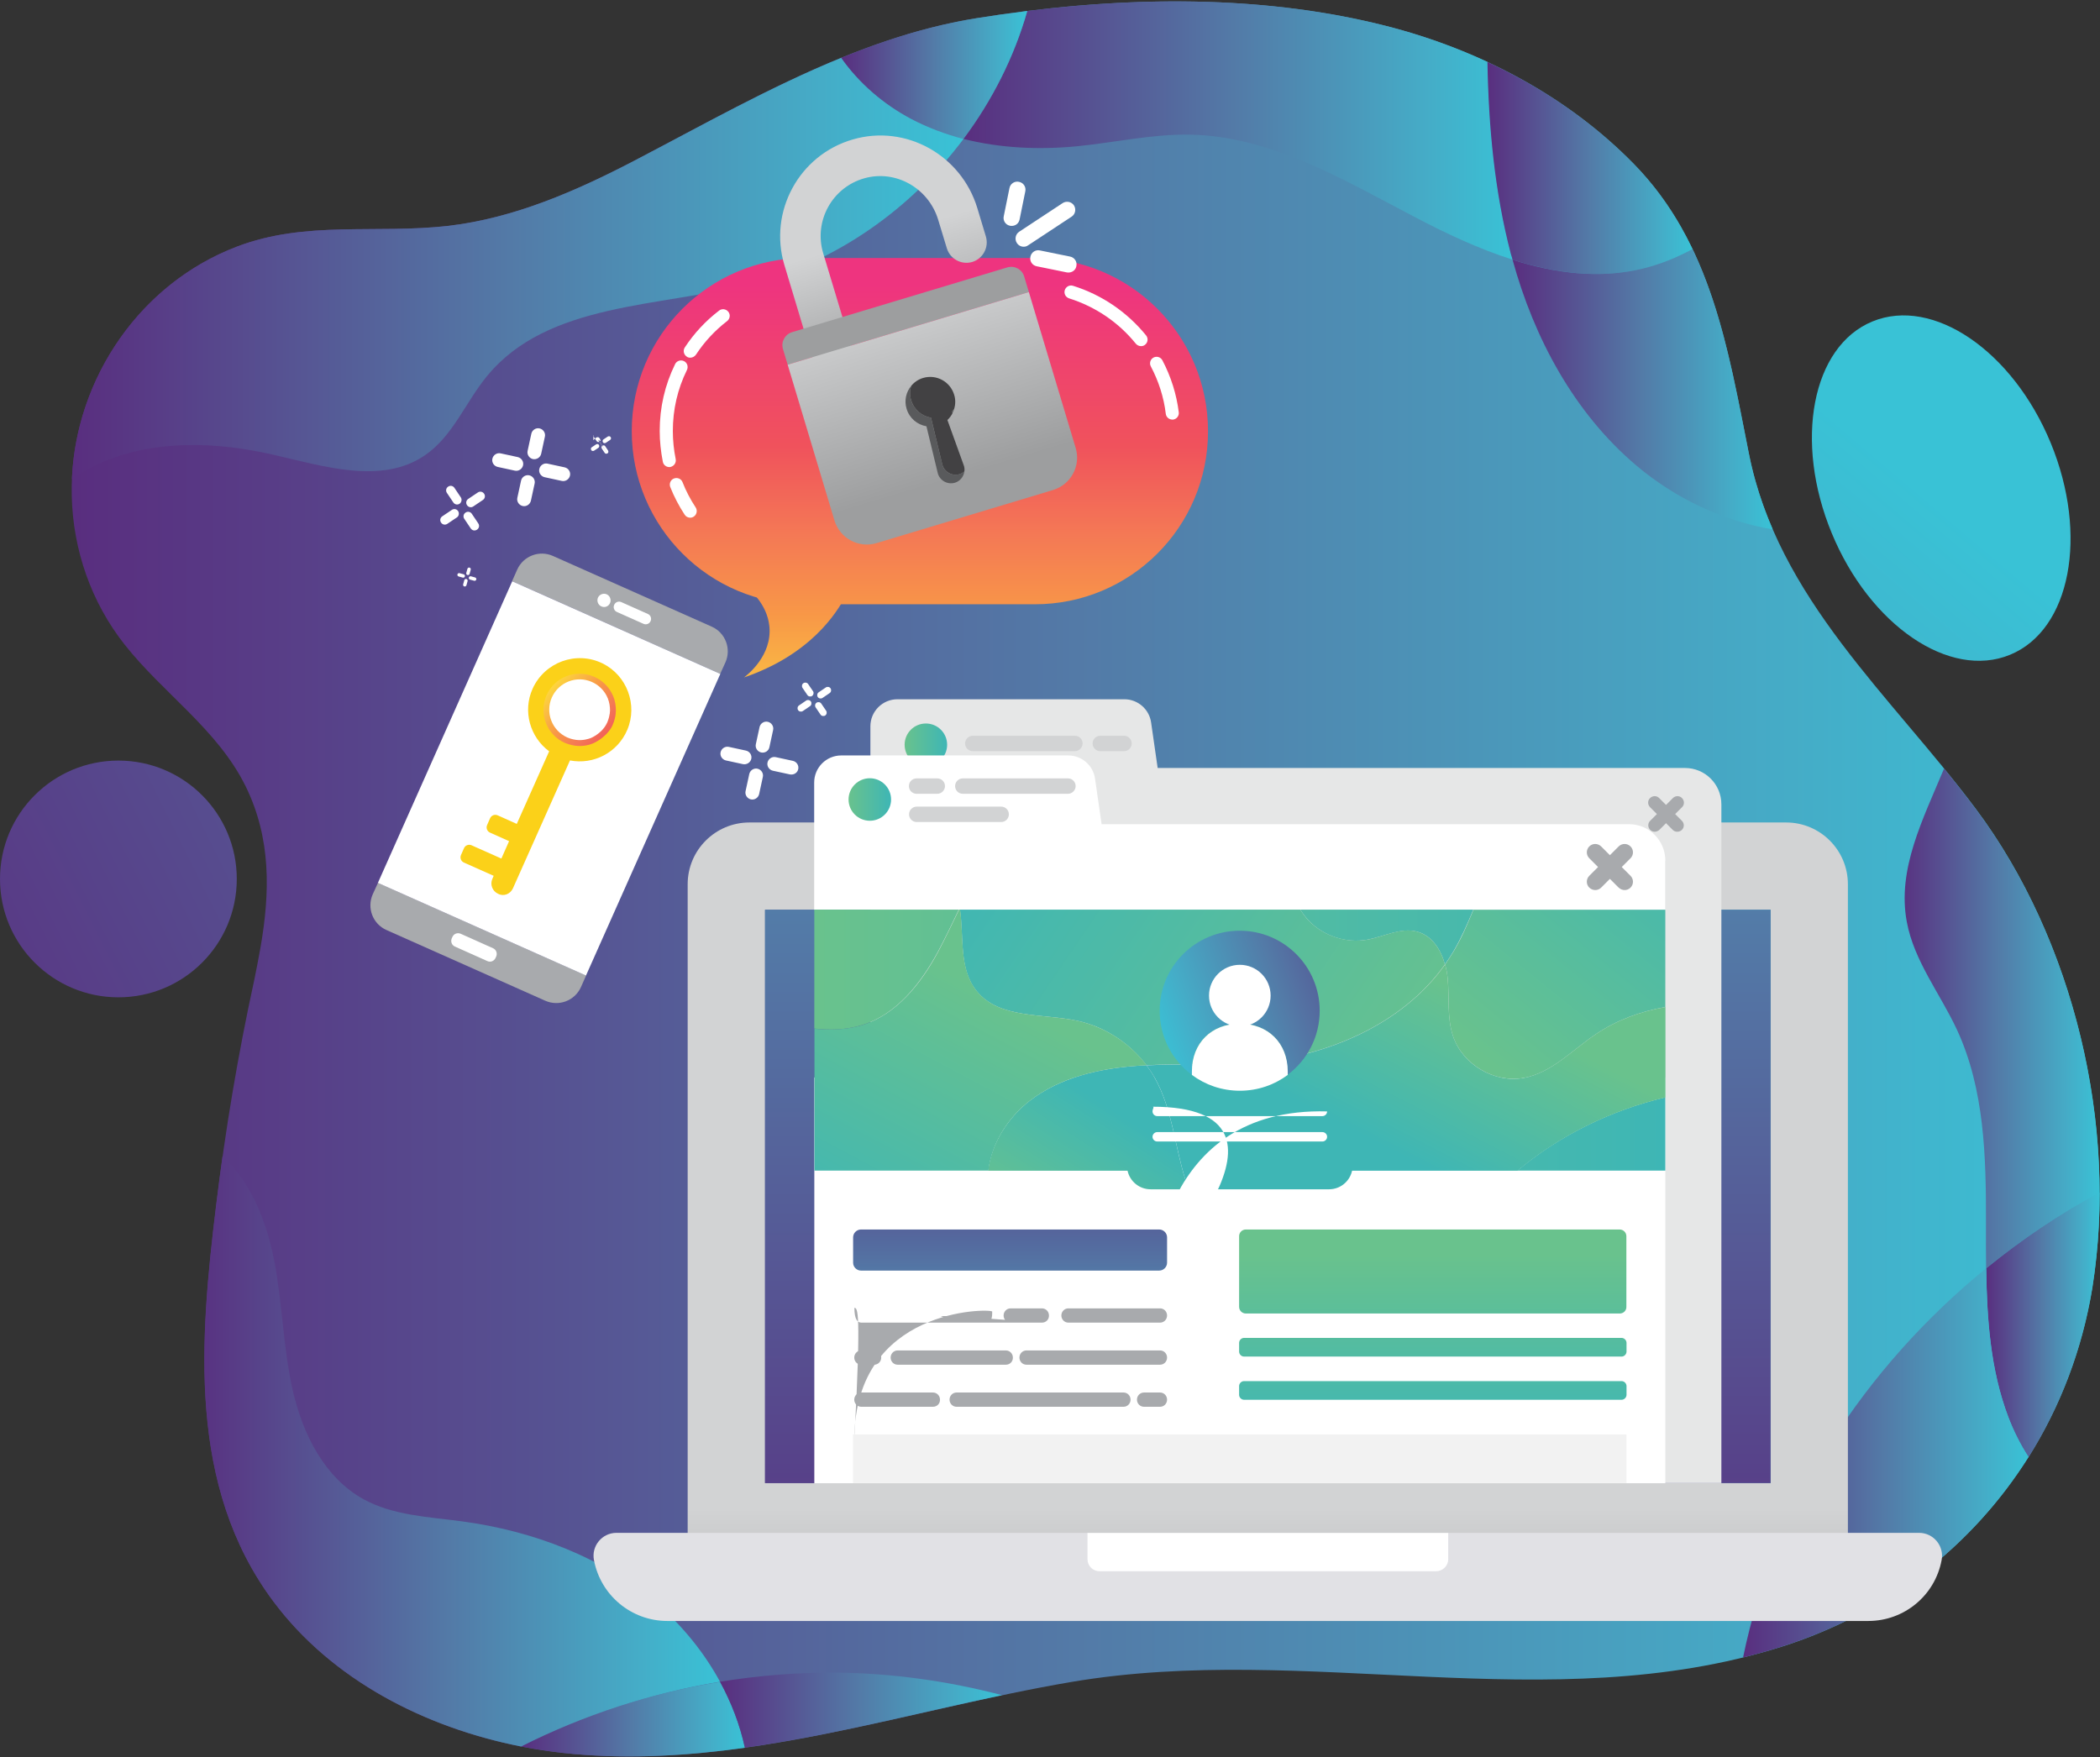 <svg xmlns="http://www.w3.org/2000/svg" width="239" height="200" viewBox="0 0 239 200">
  <rect x="0" y="0" width="239" height="200" fill="#333333" stroke="none"/>
  <defs>
    <linearGradient id="passwordencryption-a" x1="-.001%" x2="99.998%" y1="49.999%" y2="49.999%">
      <stop offset="0%" stop-color="#592E7F"/>
      <stop offset="49.13%" stop-color="#537AA7"/>
      <stop offset="84.2%" stop-color="#45ACC7"/>
      <stop offset="100%" stop-color="#39C2D6"/>
    </linearGradient>
    <linearGradient id="passwordencryption-b" x1="-63.552%" x2="728.014%" y1="106.5%" y2="-287.476%">
      <stop offset="0%" stop-color="#592E7F"/>
      <stop offset="49.13%" stop-color="#537AA7"/>
      <stop offset="84.2%" stop-color="#45ACC7"/>
      <stop offset="100%" stop-color="#39C2D6"/>
    </linearGradient>
    <linearGradient id="passwordencryption-c" x1="-250.47%" x2="47.954%" y1="509.736%" y2="53.173%">
      <stop offset="0%" stop-color="#592E7F"/>
      <stop offset="49.13%" stop-color="#537AA7"/>
      <stop offset="84.2%" stop-color="#45ACC7"/>
      <stop offset="100%" stop-color="#39C2D6"/>
    </linearGradient>
    <linearGradient id="passwordencryption-d" x1="-.01%" x2="99.978%" y1="50.009%" y2="50.009%">
      <stop offset="0%" stop-color="#592E7F"/>
      <stop offset="49.13%" stop-color="#537AA7"/>
      <stop offset="84.2%" stop-color="#45ACC7"/>
      <stop offset="100%" stop-color="#39C2D6"/>
    </linearGradient>
    <linearGradient id="passwordencryption-e" x1="-.079%" x2="99.987%" y1="49.989%" y2="49.989%">
      <stop offset="0%" stop-color="#592E7F"/>
      <stop offset="49.13%" stop-color="#537AA7"/>
      <stop offset="84.2%" stop-color="#45ACC7"/>
      <stop offset="100%" stop-color="#39C2D6"/>
    </linearGradient>
    <linearGradient id="passwordencryption-f" x1=".091%" x2="100.058%" y1="49.987%" y2="49.987%">
      <stop offset="0%" stop-color="#592E7F"/>
      <stop offset="49.13%" stop-color="#537AA7"/>
      <stop offset="84.2%" stop-color="#45ACC7"/>
      <stop offset="100%" stop-color="#39C2D6"/>
    </linearGradient>
    <linearGradient id="passwordencryption-g" x1=".024%" x2="100.05%" y1="49.996%" y2="49.996%">
      <stop offset="0%" stop-color="#592E7F"/>
      <stop offset="49.13%" stop-color="#537AA7"/>
      <stop offset="84.2%" stop-color="#45ACC7"/>
      <stop offset="100%" stop-color="#39C2D6"/>
    </linearGradient>
    <linearGradient id="passwordencryption-h" x1=".002%" x2="99.994%" y1="50.006%" y2="50.006%">
      <stop offset="0%" stop-color="#592E7F"/>
      <stop offset="49.13%" stop-color="#537AA7"/>
      <stop offset="84.2%" stop-color="#45ACC7"/>
      <stop offset="100%" stop-color="#39C2D6"/>
    </linearGradient>
    <linearGradient id="passwordencryption-i" x1=".009%" x2="100.026%" y1="50.018%" y2="50.018%">
      <stop offset="0%" stop-color="#592E7F"/>
      <stop offset="49.13%" stop-color="#537AA7"/>
      <stop offset="84.2%" stop-color="#45ACC7"/>
      <stop offset="100%" stop-color="#39C2D6"/>
    </linearGradient>
    <linearGradient id="passwordencryption-j" x1=".003%" x2="99.963%" y1="49.868%" y2="49.868%">
      <stop offset="0%" stop-color="#592E7F"/>
      <stop offset="49.13%" stop-color="#537AA7"/>
      <stop offset="84.2%" stop-color="#45ACC7"/>
      <stop offset="100%" stop-color="#39C2D6"/>
    </linearGradient>
    <linearGradient id="passwordencryption-k" x1=".014%" x2="99.995%" y1="49.996%" y2="49.996%">
      <stop offset="0%" stop-color="#592E7F"/>
      <stop offset="49.13%" stop-color="#537AA7"/>
      <stop offset="84.2%" stop-color="#45ACC7"/>
      <stop offset="100%" stop-color="#39C2D6"/>
    </linearGradient>
    <linearGradient id="passwordencryption-l" x1="-.079%" x2="99.962%" y1="49.982%" y2="49.982%">
      <stop offset="0%" stop-color="#592E7F"/>
      <stop offset="49.13%" stop-color="#537AA7"/>
      <stop offset="84.2%" stop-color="#45ACC7"/>
      <stop offset="100%" stop-color="#39C2D6"/>
    </linearGradient>
    <linearGradient id="passwordencryption-m" x1="-.001%" x2="99.994%" y1="49.983%" y2="49.983%">
      <stop offset="0%" stop-color="#592E7F"/>
      <stop offset="49.13%" stop-color="#537AA7"/>
      <stop offset="84.2%" stop-color="#45ACC7"/>
      <stop offset="100%" stop-color="#39C2D6"/>
    </linearGradient>
    <linearGradient id="passwordencryption-n" x1="-.009%" x2="99.956%" y1="50.156%" y2="50.156%">
      <stop offset="0%" stop-color="#592E7F"/>
      <stop offset="49.13%" stop-color="#537AA7"/>
      <stop offset="84.2%" stop-color="#45ACC7"/>
      <stop offset="100%" stop-color="#39C2D6"/>
    </linearGradient>
    <linearGradient id="passwordencryption-o" x1="50.005%" x2="50.005%" y1="126.312%" y2="93.803%">
      <stop offset="0%" stop-color="#9D9E9F"/>
      <stop offset="100%" stop-color="#D2D3D4"/>
    </linearGradient>
    <linearGradient id="passwordencryption-p" x1="50.006%" x2="50.006%" y1="131.021%" y2="-128.685%">
      <stop offset="0%" stop-color="#592E7F"/>
      <stop offset="49.13%" stop-color="#537AA7"/>
      <stop offset="84.2%" stop-color="#45ACC7"/>
      <stop offset="100%" stop-color="#39C2D6"/>
    </linearGradient>
    <linearGradient id="passwordencryption-q" x1=".228%" x2="100.09%" y1="49.947%" y2="49.947%">
      <stop offset="0%" stop-color="#69C28D"/>
      <stop offset="100%" stop-color="#3EB6B5"/>
    </linearGradient>
    <linearGradient id="passwordencryption-r" x1=".095%" x2="99.958%" y1="50.059%" y2="50.059%">
      <stop offset="0%" stop-color="#69C28D"/>
      <stop offset="100%" stop-color="#3EB6B5"/>
    </linearGradient>
    <linearGradient id="passwordencryption-s" x1="-280.904%" x2="210.948%" y1="50.185%" y2="50.185%">
      <stop offset="0%" stop-color="#69C28D"/>
      <stop offset="100%" stop-color="#3EB6B5"/>
    </linearGradient>
    <linearGradient id="passwordencryption-t" x1="12.372%" x2="133.803%" y1="80.484%" y2="-38.116%">
      <stop offset="0%" stop-color="#69C28D"/>
      <stop offset="100%" stop-color="#3EB6B5"/>
    </linearGradient>
    <linearGradient id="passwordencryption-u" x1="107.233%" x2="-15.849%" y1="60.989%" y2="34.234%">
      <stop offset="0%" stop-color="#69C28D"/>
      <stop offset="100%" stop-color="#3EB6B5"/>
    </linearGradient>
    <linearGradient id="passwordencryption-v" x1="-475.348%" x2="99.98%" y1="50.085%" y2="50.085%">
      <stop offset="0%" stop-color="#69C28D"/>
      <stop offset="100%" stop-color="#3EB6B5"/>
    </linearGradient>
    <linearGradient id="passwordencryption-w" x1="-1.167%" x2="70.309%" y1="112.739%" y2="44.087%">
      <stop offset="0%" stop-color="#69C28D"/>
      <stop offset="100%" stop-color="#3EB6B5"/>
    </linearGradient>
    <linearGradient id="passwordencryption-x" x1="75.167%" x2="32.288%" y1="29.275%" y2="65.175%">
      <stop offset="0%" stop-color="#69C28D"/>
      <stop offset="100%" stop-color="#3EB6B5"/>
    </linearGradient>
    <linearGradient id="passwordencryption-y" x1="60.028%" x2=".753%" y1="36.733%" y2="124.352%">
      <stop offset="0%" stop-color="#69C28D"/>
      <stop offset="100%" stop-color="#3EB6B5"/>
    </linearGradient>
    <linearGradient id="passwordencryption-z" x1="-.036%" x2="588.923%" y1="50.062%" y2="50.062%">
      <stop offset="0%" stop-color="#69C28D"/>
      <stop offset="100%" stop-color="#3EB6B5"/>
    </linearGradient>
    <linearGradient id="passwordencryption-A" x1="155.527%" x2="-4.035%" y1="19.024%" y2="71.193%">
      <stop offset="0%" stop-color="#592E7F"/>
      <stop offset="49.13%" stop-color="#537AA7"/>
      <stop offset="84.2%" stop-color="#45ACC7"/>
      <stop offset="100%" stop-color="#39C2D6"/>
    </linearGradient>
    <linearGradient id="passwordencryption-B" x1="49.986%" x2="49.986%" y1="-285.689%" y2="532.948%">
      <stop offset="0%" stop-color="#592E7F"/>
      <stop offset="49.13%" stop-color="#537AA7"/>
      <stop offset="84.2%" stop-color="#45ACC7"/>
      <stop offset="100%" stop-color="#39C2D6"/>
    </linearGradient>
    <linearGradient id="passwordencryption-C" x1="49.996%" x2="49.996%" y1="-444.869%" y2="539.976%">
      <stop offset="0%" stop-color="#69C28D"/>
      <stop offset="100%" stop-color="#3EB6B5"/>
    </linearGradient>
    <linearGradient id="passwordencryption-D" x1="49.996%" x2="49.996%" y1="-676.17%" y2="308.682%">
      <stop offset="0%" stop-color="#69C28D"/>
      <stop offset="100%" stop-color="#3EB6B5"/>
    </linearGradient>
    <linearGradient id="passwordencryption-E" x1="50.014%" x2="50.014%" y1="30.088%" y2="249.13%">
      <stop offset="0%" stop-color="#69C28D"/>
      <stop offset="100%" stop-color="#3EB6B5"/>
    </linearGradient>
    <linearGradient id="passwordencryption-F" x1="14.015%" x2="142.205%" y1="17.936%" y2="131.765%">
      <stop offset="0%" stop-color="#FEDE3C"/>
      <stop offset="14.73%" stop-color="#FAB944"/>
      <stop offset="28.63%" stop-color="#F89847"/>
      <stop offset="45.92%" stop-color="#F47955"/>
      <stop offset="65.21%" stop-color="#F0525C"/>
      <stop offset="100%" stop-color="#EE347F"/>
    </linearGradient>
    <linearGradient id="passwordencryption-G" x1="50%" x2="50%" y1="141.684%" y2="7.743%">
      <stop offset="0%" stop-color="#FEDE3C"/>
      <stop offset="14.73%" stop-color="#FAB944"/>
      <stop offset="28.63%" stop-color="#F89847"/>
      <stop offset="45.92%" stop-color="#F47955"/>
      <stop offset="65.21%" stop-color="#F0525C"/>
      <stop offset="100%" stop-color="#EE347F"/>
    </linearGradient>
    <linearGradient id="passwordencryption-H" x1="49.992%" x2="49.992%" y1="177.137%" y2="-325.503%">
      <stop offset="0%" stop-color="#FEDE3C"/>
      <stop offset="14.73%" stop-color="#FAB944"/>
      <stop offset="28.63%" stop-color="#F89847"/>
      <stop offset="45.92%" stop-color="#F47955"/>
      <stop offset="65.21%" stop-color="#F0525C"/>
      <stop offset="100%" stop-color="#EE347F"/>
    </linearGradient>
    <linearGradient id="passwordencryption-I" x1="62.392%" x2="49.734%" y1="93.871%" y2="43.734%">
      <stop offset="0%" stop-color="#9D9E9F"/>
      <stop offset="100%" stop-color="#D2D3D4"/>
    </linearGradient>
    <linearGradient id="passwordencryption-J" x1="287.002%" x2="837.726%" y1="21.337%" y2="-44.445%">
      <stop offset="0%" stop-color="#9D9E9F"/>
      <stop offset="100%" stop-color="#D2D3D4"/>
    </linearGradient>
    <linearGradient id="passwordencryption-K" x1="58.636%" x2="34.42%" y1="72.036%" y2="1.82%">
      <stop offset="0%" stop-color="#9D9E9F"/>
      <stop offset="100%" stop-color="#D2D3D4"/>
    </linearGradient>
  </defs>
  <g fill="none">
    <path fill="url(#passwordencryption-a)" d="M29.643,107.873 C30.731,101.623 30.893,95.438 27.922,89.432 C24.724,83.003 18.555,78.912 14.188,73.377 C10.39,68.571 8.312,62.614 8.166,56.477 C7.873,44.172 15.39,32.468 26.964,28.068 C34.789,25.081 42.857,26.64 50.958,25.714 C58.458,24.854 65.568,21.737 72.208,18.279 C84.529,11.851 97.208,4.318 111.104,2.078 C126.234,-0.373 142.679,-0.86 157.63,2.922 C168.166,5.584 178.295,10.844 185.942,18.653 C194.773,27.679 196.672,39.724 199.042,51.623 C202.321,68.166 215.227,79.188 224.87,92.078 C235.99,106.948 241.12,128.182 238.117,146.591 C234.935,166.023 221.396,181.575 202.679,187.468 C176.299,195.747 148.75,186.916 121.981,191.445 C103.312,194.61 84.562,201.364 65.357,199.659 C52.451,198.523 39.058,192.922 31.136,182.305 C21.331,169.172 22.744,152.516 24.61,137.175 C25.649,128.555 27.094,120 28.945,111.51 C29.188,110.292 29.432,109.091 29.643,107.873 Z"/>
    <circle cx="13.474" cy="100.049" r="13.474" fill="url(#passwordencryption-b)"/>
    <path fill="url(#passwordencryption-c)" d="M233.393,50.422 C237.711,60.909 235.649,71.705 228.766,74.529 C221.883,77.37 212.808,71.169 208.474,60.698 C204.14,50.227 206.218,39.416 213.101,36.591 C220,33.75 229.075,39.951 233.393,50.422 Z"/>
    <g transform="translate(8.117)">
      <path fill="url(#passwordencryption-d)" d="M114.383,16.656 C118.718,16.234 123.019,15.244 127.37,15.325 C136.494,15.519 144.724,20.422 152.808,24.659 C156.38,26.542 160.162,28.328 164.042,29.562 C163.977,29.334 163.912,29.107 163.864,28.896 C162.013,21.818 161.331,14.416 161.201,7.062 C157.435,5.308 153.506,3.929 149.513,2.922 C136.445,-0.39 122.273,-0.422 108.799,1.25 C107.305,6.494 104.805,11.429 101.542,15.812 C105.698,16.867 110.097,17.062 114.383,16.656 Z"/>
      <path fill="url(#passwordencryption-e)" d="M95.568,13.539 C97.468,14.529 99.464,15.276 101.526,15.812 C104.805,11.429 107.305,6.494 108.799,1.25 C106.851,1.494 104.903,1.769 102.987,2.078 C97.695,2.938 92.581,4.545 87.614,6.591 C89.643,9.481 92.435,11.883 95.568,13.539 Z"/>
      <path fill="url(#passwordencryption-f)" d="M164.026,29.562 C168.912,31.104 173.945,31.769 178.88,30.568 C180.877,30.081 182.744,29.318 184.513,28.36 C182.841,24.87 180.698,21.607 177.808,18.653 C173.052,13.799 167.354,9.935 161.169,7.062 C161.299,14.432 161.981,21.834 163.831,28.896 C163.912,29.123 163.961,29.334 164.026,29.562 Z"/>
      <path fill="url(#passwordencryption-g)" d="M208.896,104.935 C209.724,109.399 212.695,113.101 214.61,117.224 C217.744,123.994 217.922,131.705 217.906,139.156 C217.906,140.877 217.89,142.63 217.922,144.367 C221.948,141.088 226.282,138.182 230.828,135.714 C230.795,120.244 225.731,104.075 216.737,92.078 C215.568,90.519 214.367,88.994 213.133,87.484 C210.731,93.279 207.776,98.929 208.896,104.935 Z"/>
      <path fill="url(#passwordencryption-h)" d="M22.808,51.721 C28.669,53.052 35.325,55.227 40.276,51.802 C43.442,49.627 44.886,45.731 47.338,42.776 C54.237,34.399 66.916,34.984 77.435,32.289 C87.078,29.821 95.584,23.766 101.542,15.812 C99.481,15.276 97.468,14.529 95.584,13.539 C92.451,11.883 89.643,9.481 87.614,6.591 C79.497,9.903 71.737,14.302 64.107,18.279 C57.468,21.737 50.373,24.854 42.857,25.714 C34.756,26.64 26.688,25.081 18.864,28.068 C7.89,32.24 0.552,42.971 0.065,54.545 C1.201,53.75 2.419,53.084 3.685,52.549 C9.659,50.049 16.477,50.292 22.808,51.721 Z"/>
      <path fill="url(#passwordencryption-i)" d="M164.026,29.562 C166.477,38.506 171.055,47.029 178.133,53.003 C182.532,56.721 187.987,59.318 193.636,60.26 C192.451,57.532 191.51,54.659 190.909,51.607 C189.318,43.604 187.938,35.536 184.513,28.36 C182.744,29.318 180.86,30.081 178.88,30.568 C173.945,31.769 168.912,31.12 164.026,29.562 Z"/>
      <path fill="url(#passwordencryption-j)" d="M51.185,198.799 C53.198,199.188 55.227,199.481 57.24,199.659 C63.766,200.244 70.227,199.838 76.656,198.945 C76.088,196.331 75.13,193.799 73.831,191.445 C65.974,192.711 58.295,195.211 51.185,198.799 Z"/>
      <path fill="url(#passwordencryption-k)" d="M66.753,182.646 C60.552,177.273 52.549,174.253 44.416,173.166 C40.617,172.662 36.64,172.5 33.279,170.666 C28.847,168.231 26.364,163.295 25.227,158.377 C24.091,153.458 24.042,148.344 23.068,143.393 C22.208,139.026 20.471,134.578 17.208,131.623 C16.948,133.474 16.705,135.325 16.477,137.175 C14.61,152.516 13.198,169.172 23.003,182.305 C29.692,191.25 40.276,196.64 51.185,198.799 C58.295,195.211 65.974,192.727 73.831,191.429 C72.029,188.117 69.594,185.114 66.753,182.646 Z"/>
      <path fill="url(#passwordencryption-l)" d="M230.844,135.714 C226.282,138.166 221.964,141.088 217.938,144.367 C218.019,150.13 218.409,155.893 220.438,161.25 C221.039,162.841 221.818,164.399 222.76,165.86 C226.364,160.13 228.864,153.62 230.016,146.607 C230.568,143.052 230.844,139.399 230.844,135.714 Z"/>
      <path fill="url(#passwordencryption-m)" d="M217.922,144.367 C204.075,155.649 193.799,171.364 190.26,188.669 C191.688,188.312 193.117,187.922 194.545,187.468 C206.51,183.718 216.347,176.006 222.744,165.86 C221.802,164.399 221.023,162.841 220.422,161.25 C218.409,155.877 218.003,150.13 217.922,144.367 Z"/>
      <path fill="url(#passwordencryption-n)" d="M73.831,191.429 C75.114,193.799 76.088,196.315 76.656,198.929 C86.477,197.549 96.201,195 105.909,192.955 C99.789,191.347 93.49,190.471 87.175,190.39 C82.695,190.357 78.231,190.714 73.831,191.429 Z"/>
    </g>
    <g transform="translate(67.532 79.545)">
      <g transform="translate(0 13.961)">
        <path fill="url(#passwordencryption-o)" d="M142.776,79.724 L142.776,7.143 C142.776,3.263 139.627,0.114 135.747,0.114 L17.76,0.114 C13.88,0.114 10.731,3.263 10.731,7.143 L10.731,79.74 L10.731,83.133 L142.776,83.133 L142.776,79.724 Z M133.994,75.308 L19.545,75.308 L19.545,10.049 L133.994,10.049 L133.994,75.308 Z"/>
        <path fill="#E1E1E5" d="M145.097,91.006 L8.425,91.006 C4.334,91.006 0.828,88.101 0.065,84.075 L0.065,84.075 C-0.244,82.468 0.99,80.974 2.63,80.974 L150.877,80.974 C152.516,80.974 153.75,82.468 153.442,84.075 L153.442,84.075 C152.695,88.101 149.188,91.006 145.097,91.006 Z"/>
        <path fill="#FFF" d="M95.909,85.341 L57.597,85.341 C56.834,85.341 56.234,84.724 56.234,83.977 L56.234,82.013 L56.234,80.99 L97.289,80.99 L97.289,83.977 C97.289,84.724 96.672,85.341 95.909,85.341 Z"/>
        <rect width="114.448" height="65.26" x="19.529" y="10.049" fill="url(#passwordencryption-p)"/>
      </g>
      <g transform="translate(25)">
        <g transform="translate(6.494)">
          <path fill="#E6E7E7" d="M96.883,89.269 L96.883,12.013 C96.883,9.724 95.032,7.873 92.744,7.873 L32.727,7.873 L31.981,2.695 C31.769,1.185 30.471,0.049 28.929,0.049 L3.117,0.049 C1.412,0.049 0.032,1.429 0.032,3.133 L0.032,7.873 L0.032,15.812 L0.032,89.269 L96.883,89.269 Z"/>
          <g transform="translate(3.896 2.76)">
            <circle cx="2.451" cy="2.468" r="2.419" fill="url(#passwordencryption-q)"/>
            <path fill="#D2D3D4" d="M12.581 1.899L.974 1.899C.487 1.899.097 1.51.097 1.023.097.536.487.146.974.146L12.597.146C13.084.146 13.474.536 13.474 1.023 13.458 1.51 13.068 1.899 12.581 1.899zM18.182 1.899L15.487 1.899C15 1.899 14.61 1.51 14.61 1.023 14.61.536 15 .146 15.487.146L18.182.146C18.669.146 19.058.536 19.058 1.023 19.058 1.51 18.669 1.899 18.182 1.899z" transform="translate(6.818 1.299)"/>
          </g>
          <g fill="#A8AAAD" transform="translate(88.474 11.039)">
            <path d="M3.393,4.091 C3.198,4.091 3.019,4.026 2.873,3.88 L0.292,1.299 C0,1.006 0,0.536 0.292,0.26 C0.584,-0.032 1.055,-0.032 1.331,0.26 L3.912,2.841 C4.205,3.133 4.205,3.604 3.912,3.88 C3.782,4.01 3.588,4.091 3.393,4.091 Z"/>
            <path d="M0.828,4.091 C0.633,4.091 0.455,4.026 0.308,3.88 C0.016,3.588 0.016,3.117 0.308,2.841 L2.89,0.26 C3.182,-0.032 3.653,-0.032 3.929,0.26 C4.221,0.552 4.221,1.023 3.929,1.299 L1.347,3.88 C1.201,4.01 1.006,4.091 0.828,4.091 Z"/>
          </g>
        </g>
        <g transform="translate(0 6.331)">
          <path fill="#FFF" d="M96.997,12.078 C96.997,9.789 95.146,7.938 92.857,7.938 L32.841,7.938 L32.094,2.76 C31.883,1.25 30.584,0.114 29.042,0.114 L3.214,0.114 C1.51,0.114 0.13,1.494 0.13,3.198 L0.13,7.938 L0.13,15.877 L0.13,17.679 L96.981,17.679 L96.981,12.078 L96.997,12.078 Z"/>
          <g transform="translate(3.896 2.597)">
            <circle cx="2.565" cy="2.532" r="2.419" fill="url(#passwordencryption-r)"/>
            <path fill="#D2D3D4" d="M3.263 1.883L.909 1.883C.422 1.883.032 1.494.032 1.006.032.519.422.13.909.13L3.263.13C3.75.13 4.14.519 4.14 1.006 4.14 1.477 3.75 1.883 3.263 1.883zM18.133 1.883L6.169 1.883C5.682 1.883 5.292 1.494 5.292 1.006 5.292.519 5.682.13 6.169.13L18.133.13C18.62.13 19.01.519 19.01 1.006 19.01 1.477 18.62 1.883 18.133 1.883zM10.536 5.097L.925 5.097C.438 5.097.049 4.708.049 4.221.049 3.734.438 3.344.925 3.344L10.536 3.344C11.023 3.344 11.412 3.734 11.412 4.221 11.412 4.708 11.023 5.097 10.536 5.097z" transform="translate(6.98)"/>
          </g>
          <g fill="#A8AAAD" transform="translate(87.987 10.065)">
            <path d="M4.383,5.373 C4.14,5.373 3.896,5.276 3.701,5.097 L0.357,1.753 C-0.016,1.38 -0.016,0.779 0.357,0.406 C0.731,0.032 1.331,0.032 1.705,0.406 L5.049,3.75 C5.422,4.123 5.422,4.724 5.049,5.097 C4.87,5.276 4.627,5.373 4.383,5.373 Z"/>
            <path d="M1.039,5.373 C0.795,5.373 0.552,5.276 0.357,5.097 C-0.016,4.724 -0.016,4.123 0.357,3.75 L3.701,0.406 C4.075,0.032 4.675,0.032 5.049,0.406 C5.422,0.779 5.422,1.38 5.049,1.753 L1.705,5.097 C1.526,5.276 1.282,5.373 1.039,5.373 Z"/>
          </g>
        </g>
      </g>
      <rect width="96.851" height="46.185" x="25.146" y="43.101" fill="#FFF"/>
      <g transform="translate(25 23.864)">
        <path fill="url(#passwordencryption-s)" d="M63.052,3.555 C64.984,3.214 66.899,2.127 68.782,2.646 C70.438,3.101 71.445,4.659 71.916,6.364 C72.256,5.877 72.597,5.373 72.906,4.838 C73.782,3.344 74.481,1.737 75.146,0.13 L55.455,0.13 C55.747,0.601 56.088,1.039 56.477,1.445 C58.166,3.166 60.698,3.977 63.052,3.555 Z"/>
        <path fill="url(#passwordencryption-t)" d="M71.932,6.38 C72.078,6.883 72.175,7.419 72.224,7.922 C72.451,10.13 72.127,12.435 72.841,14.545 C73.929,17.76 77.549,19.903 80.893,19.286 C84.058,18.701 86.396,16.12 89.075,14.318 C91.477,12.695 94.172,11.721 96.997,11.218 L96.997,0.146 L75.162,0.146 C74.497,1.753 73.815,3.36 72.922,4.854 C72.614,5.373 72.273,5.877 71.932,6.38 Z"/>
        <path fill="url(#passwordencryption-u)" d="M30.179,12.808 C33.247,13.49 36.039,15.325 37.938,17.841 C41.964,17.63 46.023,17.89 50.032,17.549 C58.458,16.867 67.078,13.198 71.916,6.364 C71.445,4.659 70.438,3.101 68.782,2.646 C66.899,2.11 64.984,3.214 63.052,3.555 C60.698,3.961 58.149,3.149 56.477,1.445 C56.088,1.055 55.747,0.601 55.455,0.13 L16.721,0.13 C17.175,3.36 16.591,6.883 18.604,9.383 C21.201,12.614 26.153,11.916 30.179,12.808 Z"/>
        <path fill="url(#passwordencryption-v)" d="M96.997,29.838 L96.997,21.494 C90.844,22.955 85.016,25.779 80.162,29.838 L96.997,29.838 Z"/>
        <path fill="url(#passwordencryption-w)" d="M38.88,19.269 C38.604,18.766 38.279,18.295 37.938,17.841 C37.597,17.857 37.273,17.873 36.932,17.906 C32.581,18.214 28.101,19.221 24.643,21.899 C22.143,23.831 20.308,26.769 19.919,29.854 L35.795,29.854 C36.055,31.055 37.127,31.964 38.409,31.964 L42.744,31.964 C42.614,31.64 42.5,31.299 42.403,30.958 C41.153,27.062 40.893,22.825 38.88,19.269 Z"/>
        <path fill="url(#passwordencryption-x)" d="M89.075,14.318 C86.396,16.12 84.058,18.701 80.893,19.286 C77.549,19.903 73.929,17.776 72.841,14.545 C72.127,12.435 72.435,10.13 72.224,7.922 C72.175,7.419 72.078,6.883 71.932,6.38 C67.078,13.214 58.474,16.867 50.049,17.565 C46.023,17.89 41.981,17.646 37.955,17.857 C38.295,18.312 38.62,18.799 38.896,19.286 C40.893,22.841 41.169,27.078 42.403,30.958 C42.516,31.299 42.63,31.623 42.744,31.964 L58.734,31.964 C60.016,31.964 61.088,31.055 61.347,29.854 L80.179,29.854 C85.032,25.795 90.86,22.971 97.013,21.51 L97.013,11.218 C94.172,11.721 91.477,12.695 89.075,14.318 Z"/>
        <path fill="url(#passwordencryption-y)" d="M24.659,21.899 C28.117,19.221 32.581,18.214 36.948,17.906 C37.289,17.89 37.614,17.857 37.955,17.841 C36.055,15.325 33.263,13.506 30.195,12.808 C26.169,11.916 21.201,12.614 18.62,9.383 C16.607,6.883 17.175,3.344 16.737,0.13 L16.623,0.13 C15.828,1.737 15.081,3.36 14.237,4.935 C12.289,8.555 9.513,12.062 5.584,13.279 C3.847,13.815 1.981,13.847 0.162,13.685 L0.162,29.838 L19.951,29.838 C20.325,26.769 22.159,23.815 24.659,21.899 Z"/>
        <path fill="url(#passwordencryption-z)" d="M5.552,13.279 C9.481,12.078 12.24,8.555 14.205,4.935 C15.049,3.36 15.812,1.737 16.591,0.13 L0.146,0.13 L0.146,13.669 C1.964,13.864 3.815,13.815 5.552,13.279 Z"/>
      </g>
      <g transform="translate(64.448 26.299)">
        <path fill="url(#passwordencryption-A)" d="M18.214,9.205 C18.214,4.172 14.14,0.097 9.107,0.097 C4.075,0.097 0,4.172 0,9.205 C0,12.192 1.429,14.838 3.653,16.494 L3.653,16.088 C3.653,12.873 5.893,10.666 9.107,10.666 C12.321,10.666 14.562,12.873 14.562,16.088 L14.562,16.494 C16.786,14.838 18.214,12.192 18.214,9.205 Z"/>
        <path fill="#FFF" d="M9.123,10.682 C5.909,10.682 3.669,12.89 3.669,16.104 L3.669,16.51 C5.195,17.646 7.078,18.312 9.123,18.312 C11.169,18.312 13.052,17.646 14.578,16.51 L14.578,16.104 C14.562,12.89 12.338,10.682 9.123,10.682 Z"/>
        <circle cx="9.123" cy="7.484" r="3.506" fill="#FFF"/>
      </g>
      <path fill="#FFF" d="M19.334 1.071L.536 1.071C.244 1.071 0 .828 0 .536L0 .536C0 .244.244 1.84556555e-14.536 1.84556555e-14L19.334 1.84556555e-14C19.627 1.84556555e-14 19.87.244 19.87.536L19.87.536C19.87.828 19.627 1.071 19.334 1.071zM19.334 3.961L.536 3.961C.244 3.961 0 3.718 0 3.425L0 3.425C0 3.133.244 2.89.536 2.89L19.334 2.89C19.627 2.89 19.87 3.133 19.87 3.425L19.87 3.425C19.87 3.718 19.627 3.961 19.334 3.961z" transform="translate(63.636 46.429)"/>
      <g transform="translate(29.545 60.39)">
        <path fill="url(#passwordencryption-B)" d="M34.854,4.692 L0.909,4.692 C0.422,4.692 0.016,4.286 0.016,3.799 L0.016,0.909 C0.016,0.422 0.422,0.016 0.909,0.016 L34.854,0.016 C35.341,0.016 35.747,0.422 35.747,0.909 L35.747,3.799 C35.747,4.286 35.341,4.692 34.854,4.692 Z"/>
        <g transform="translate(43.831)">
          <path fill="url(#passwordencryption-C)" d="M43.636,14.481 L0.682,14.481 C0.373,14.481 0.114,14.221 0.114,13.912 L0.114,12.922 C0.114,12.614 0.373,12.354 0.682,12.354 L43.636,12.354 C43.945,12.354 44.205,12.614 44.205,12.922 L44.205,13.912 C44.205,14.221 43.945,14.481 43.636,14.481 Z"/>
          <path fill="url(#passwordencryption-D)" d="M43.636,19.399 L0.682,19.399 C0.373,19.399 0.114,19.14 0.114,18.831 L0.114,17.841 C0.114,17.532 0.373,17.273 0.682,17.273 L43.636,17.273 C43.945,17.273 44.205,17.532 44.205,17.841 L44.205,18.831 C44.205,19.14 43.945,19.399 43.636,19.399 Z"/>
          <path fill="url(#passwordencryption-E)" d="M43.442,9.578 L0.877,9.578 C0.455,9.578 0.114,9.237 0.114,8.815 L0.114,0.779 C0.114,0.357 0.455,0.016 0.877,0.016 L43.425,0.016 C43.847,0.016 44.188,0.357 44.188,0.779 L44.188,8.815 C44.205,9.237 43.864,9.578 43.442,9.578 Z"/>
        </g>
        <g fill="#A8AAAD" transform="translate(0 8.929)">
          <path d="M14.886 1.688L.795 1.688C.357 1.688 1.84556555e-14 1.331 1.84556555e-14.877 1.84556555e-14.422.357.065.795.065L14.886.065C15.325.065 15.682.422 15.682.877 15.682 1.331 15.325 1.688 14.886 1.688zM21.347 1.688L17.776 1.688C17.338 1.688 16.981 1.331 16.981.877 16.981.422 17.338.065 17.776.065L21.347.065C21.786.065 22.143.422 22.143.877 22.159 1.331 21.802 1.688 21.347 1.688zM34.789 1.688L24.351 1.688C23.912 1.688 23.555 1.331 23.555.877 23.555.422 23.912.065 24.351.065L34.789.065C35.227.065 35.584.422 35.584.877 35.584 1.331 35.227 1.688 34.789 1.688z" transform="translate(.162)"/>
          <path d="M2.419 1.769L.942 1.769C.503 1.769.146 1.412.146.958.146.503.503.146.942.146L2.419.146C2.857.146 3.214.503 3.214.958 3.214 1.412 2.857 1.769 2.419 1.769zM17.403 1.769L5.081 1.769C4.643 1.769 4.286 1.412 4.286.958 4.286.503 4.643.146 5.081.146L17.403.146C17.841.146 18.198.503 18.198.958 18.214 1.412 17.857 1.769 17.403 1.769zM34.951 1.769L19.74 1.769C19.302 1.769 18.945 1.412 18.945.958 18.945.503 19.302.146 19.74.146L34.951.146C35.39.146 35.747.503 35.747.958 35.747 1.412 35.39 1.769 34.951 1.769z" transform="translate(0 4.708)"/>
          <path d="M9.107 1.688L.942 1.688C.503 1.688.146 1.331.146.877.146.422.503.065.942.065L9.107.065C9.545.065 9.903.422 9.903.877 9.919 1.331 9.562 1.688 9.107 1.688zM30.795 1.688L11.786 1.688C11.347 1.688 10.99 1.331 10.99.877 10.99.422 11.347.065 11.786.065L30.795.065C31.234.065 31.591.422 31.591.877 31.591 1.331 31.234 1.688 30.795 1.688zM34.951 1.688L33.117 1.688C32.679 1.688 32.321 1.331 32.321.877 32.321.422 32.679.065 33.117.065L34.951.065C35.39.065 35.747.422 35.747.877 35.747 1.331 35.39 1.688 34.951 1.688z" transform="translate(0 9.578)"/>
        </g>
      </g>
      <rect width="88.036" height="5.536" x="29.545" y="83.734" fill="#F2F2F2"/>
    </g>
    <g transform="translate(42.045 62.987)">
      <path fill="#A8AAAD" d="M.373 38.815C-.308 40.357.373 42.175 1.932 42.873L20.016 50.925C21.558 51.607 23.377 50.925 24.075 49.367L24.659 48.052.974 37.5.373 38.815zM40.519 12.403C41.201 10.86 40.519 9.042 38.961 8.344L20.877.292C19.334-.39 17.516.292 16.818 1.851L16.234 3.166 39.919 13.718 40.519 12.403z"/>
      <polygon fill="#FFF" points="1.659 12.653 39.24 12.653 39.24 38.578 1.659 38.578" transform="rotate(-65.996 20.45 25.616)"/>
      <path fill="#FFF" d="M5.373 3.474L2.354 2.127C2.045 1.997 1.899 1.623 2.045 1.315 2.175 1.006 2.549.86 2.857 1.006L5.877 2.354C6.185 2.484 6.331 2.857 6.185 3.166 6.055 3.474 5.698 3.62 5.373 3.474zM.584 1.494C.211 1.331.032.877.195.503.357.13.812-.049 1.185.114 1.558.276 1.737.731 1.575 1.104 1.412 1.494.974 1.672.584 1.494z" transform="translate(25.812 4.545)"/>
      <path fill="#FFF" d="M13.425,46.412 L9.724,44.756 C9.367,44.594 9.221,44.188 9.367,43.831 L9.448,43.653 C9.61,43.295 10.016,43.149 10.373,43.295 L14.075,44.951 C14.432,45.114 14.578,45.519 14.432,45.877 L14.351,46.055 C14.188,46.412 13.782,46.575 13.425,46.412 Z"/>
      <g transform="translate(10.227 11.85)">
        <path fill="#FBD119" d="M6.104,26.282 L12.597,11.721 C15.26,12.24 18.019,10.844 19.123,8.231 C20.325,5.39 19.075,2.045 16.315,0.682 C13.312,-0.795 9.708,0.536 8.344,3.555 C7.192,6.12 8.052,9.075 10.227,10.682 L6.542,18.945 L4.367,17.971 C4.042,17.825 3.653,17.971 3.506,18.295 L3.166,19.075 C3.019,19.399 3.166,19.789 3.49,19.935 L5.666,20.909 L4.789,22.89 L1.396,21.38 C1.071,21.234 0.682,21.38 0.536,21.705 L0.195,22.484 C0.049,22.808 0.195,23.198 0.519,23.344 L3.912,24.854 L3.766,25.195 C3.474,25.844 3.766,26.607 4.416,26.899 L4.416,26.899 C5.049,27.24 5.812,26.932 6.104,26.282 Z"/>
        <path fill="url(#passwordencryption-F)" d="M15.195,9.789 C14.886,9.919 14.156,10.162 13.214,10.049 C13.214,10.049 12.581,9.968 12.013,9.724 C9.935,8.799 9.01,6.364 9.935,4.286 C10.86,2.208 13.295,1.282 15.373,2.208 C16.25,2.597 16.916,3.247 17.338,4.042 C17.614,4.545 17.776,5.114 17.808,5.698 C17.825,5.942 17.825,6.201 17.792,6.461 C17.76,6.721 17.679,7.159 17.468,7.646 C17.468,7.646 17.403,7.792 17.338,7.922 C16.607,9.221 15.195,9.789 15.195,9.789 Z"/>
        <path fill="#FFF" d="M14.968,9.172 C14.708,9.269 14.091,9.481 13.295,9.383 C13.295,9.383 12.76,9.318 12.289,9.107 C10.552,8.328 9.756,6.282 10.536,4.545 C11.315,2.808 13.36,2.013 15.097,2.792 C15.828,3.117 16.396,3.669 16.753,4.334 C16.981,4.756 17.11,5.244 17.143,5.731 C17.159,5.942 17.159,6.153 17.127,6.364 C17.094,6.575 17.029,6.948 16.851,7.37 C16.851,7.37 16.802,7.484 16.737,7.597 C16.153,8.701 14.968,9.172 14.968,9.172 Z"/>
      </g>
    </g>
    <g transform="translate(71.753 15.422)">
      <g transform="translate(0 13.799)">
        <path fill="url(#passwordencryption-G)" d="M46.023,39.562 L19.854,39.562 C8.961,39.562 0.146,30.731 0.146,19.854 L0.146,19.854 C0.146,8.961 8.977,0.146 19.854,0.146 L46.023,0.146 C56.916,0.146 65.731,8.977 65.731,19.854 L65.731,19.854 C65.747,30.747 56.916,39.562 46.023,39.562 Z"/>
        <path fill="#FFF" d="M3.555 8.247C3.409 8.247 3.263 8.214 3.149 8.117 2.808 7.89 2.711 7.419 2.938 7.078 3.994 5.471 5.308 4.058 6.834 2.89 7.159 2.63 7.63 2.695 7.89 3.019 8.149 3.344 8.084 3.815 7.76 4.075 6.364 5.146 5.162 6.445 4.205 7.906 4.042 8.133 3.799 8.247 3.555 8.247zM1.169 20.698C.828 20.698.503 20.455.438 20.097.211 18.945.081 17.776.081 16.591.081 13.912.666 11.364 1.834 8.977 2.013 8.604 2.468 8.458 2.841 8.636 3.214 8.815 3.36 9.269 3.182 9.643 2.11 11.818 1.575 14.156 1.575 16.591 1.575 17.662 1.688 18.75 1.899 19.789 1.981 20.195 1.721 20.584 1.315 20.682 1.282 20.698 1.218 20.698 1.169 20.698zM3.555 26.461C3.312 26.461 3.068 26.347 2.922 26.12 2.273 25.13 1.721 24.075 1.282 22.971 1.136 22.581 1.315 22.143 1.705 21.997 2.094 21.851 2.532 22.029 2.679 22.419 3.068 23.425 3.588 24.399 4.172 25.292 4.399 25.633 4.302 26.104 3.961 26.331 3.847 26.412 3.701 26.461 3.555 26.461zM58.425 15.292C58.052 15.292 57.727 15.016 57.679 14.643 57.451 12.744 56.867 10.925 55.974 9.237 55.779 8.864 55.925 8.425 56.282 8.231 56.656 8.036 57.094 8.182 57.289 8.539 58.263 10.39 58.896 12.386 59.156 14.464 59.205 14.87 58.912 15.244 58.506 15.292 58.49 15.292 58.458 15.292 58.425 15.292zM54.854 6.932C54.643 6.932 54.416 6.834 54.269 6.656 52.289 4.205 49.659 2.435 46.672 1.494 46.282 1.364 46.055.958 46.185.552 46.315.162 46.721-.065 47.127.065 50.39 1.088 53.263 3.036 55.438 5.714 55.698 6.039 55.649 6.51 55.325 6.769 55.195 6.883 55.032 6.932 54.854 6.932z" transform="translate(3.247 3.247)"/>
        <path fill="url(#passwordencryption-H)" d="M12.922,37.386 C13.458,37.792 15.552,39.432 15.812,42.094 C16.12,45.406 13.328,47.581 12.922,47.89 C14.74,47.273 17.711,46.039 20.438,43.669 C22.419,41.948 23.588,40.227 24.286,38.994 L12.922,37.386 Z"/>
      </g>
      <g transform="translate(16.883)">
        <path fill="url(#passwordencryption-I)" d="M5.049,13.393 C3.961,9.756 6.055,5.909 9.74,4.87 C13.328,3.864 17.045,6.006 18.133,9.578 L19.123,12.841 C19.497,14.058 20.779,14.756 22.013,14.399 L22.013,14.399 C23.231,14.026 23.929,12.744 23.571,11.51 L22.597,8.279 C20.779,2.24 14.464,-1.315 8.409,0.455 C2.305,2.224 -1.185,8.669 0.633,14.74 L4.627,28.019 L9.058,26.688 L5.049,13.393 Z"/>
        <g transform="translate(.325 14.935)">
          <path fill="url(#passwordencryption-J)" d="M25.682,0.081 L1.185,7.451 C0.373,7.695 -0.097,8.555 0.146,9.367 L0.682,11.153 L28.133,2.89 L27.597,1.104 C27.354,0.292 26.494,-0.162 25.682,0.081 Z"/>
          <path fill="url(#passwordencryption-K)" d="M0.682,11.153 L6.006,28.88 C6.623,30.925 8.766,32.078 10.812,31.461 L30.877,25.422 C32.922,24.805 34.075,22.662 33.458,20.617 L28.133,2.89 L0.682,11.153 Z"/>
        </g>
        <g transform="translate(14.286 27.435)">
          <path fill="#595A5C" d="M5.406 3.977L5.471 4.172C5.552 4.026 5.617 3.864 5.666 3.701 5.584 3.799 5.503 3.896 5.406 3.977zM4.318 10L3.036 4.692C2.013 4.513 1.104 3.782.779 2.711.617 2.159.617 1.591.779 1.071.195 1.769-.032 2.744.26 3.685.584 4.756 1.477 5.487 2.516 5.666L3.799 10.974C4.01 11.834 4.903 12.338 5.747 12.094 6.347 11.916 6.753 11.396 6.834 10.812 6.672 10.942 6.477 11.055 6.266 11.12 5.406 11.364 4.513 10.86 4.318 10z"/>
          <path fill="#424143" d="M5.666,3.701 C5.828,3.182 5.844,2.614 5.666,2.062 C5.211,0.568 3.636,-0.276 2.143,0.162 C1.591,0.325 1.12,0.649 0.779,1.071 C0.617,1.591 0.601,2.159 0.779,2.711 C1.104,3.782 1.997,4.513 3.036,4.692 L4.318,10 C4.529,10.86 5.422,11.364 6.266,11.12 C6.477,11.055 6.672,10.942 6.834,10.812 C6.867,10.568 6.851,10.325 6.753,10.081 L4.903,4.951 C5.146,4.724 5.341,4.464 5.487,4.172 L5.422,3.977 C5.503,3.896 5.584,3.799 5.666,3.701 Z"/>
        </g>
        <path fill="#FFF" d="M2.679 7.419C2.289 7.549 1.851 7.419 1.607 7.045 1.331 6.623 1.445 6.039 1.867 5.763L6.818 2.5C7.24 2.224 7.825 2.338 8.101 2.76 8.377 3.182 8.263 3.766 7.841 4.042L2.89 7.305C2.825 7.354 2.744 7.386 2.679 7.419zM7.776 10.357C7.63 10.406 7.451 10.422 7.289 10.39L3.864 9.692C3.36 9.594 3.036 9.107 3.149 8.604 3.247 8.101 3.734 7.776 4.237 7.89L7.662 8.588C8.166 8.685 8.49 9.172 8.377 9.675 8.328 10 8.084 10.26 7.776 10.357zM1.315 5.049C1.169 5.097.99 5.114.828 5.081.325 4.984 2.77555756e-17 4.497.114 3.994L.763.795C.86.292 1.347-.032 1.851.081 2.354.179 2.679.666 2.565 1.169L1.916 4.367C1.851 4.692 1.623 4.951 1.315 5.049z" transform="translate(25.487 5.195)"/>
      </g>
    </g>
    <g fill="#FFF" transform="translate(50 48.701)">
      <g transform="translate(6.006)">
        <path d="M1.883 3.555C1.461 3.458 1.185 3.036 1.282 2.614L1.705.666C1.802.244 2.224-.032 2.646.065 3.068.162 3.344.584 3.247 1.006L2.825 2.955C2.727 3.377 2.305 3.636 1.883 3.555zM.714 8.896C.292 8.799.016 8.377.114 7.955L.536 6.006C.633 5.584 1.055 5.308 1.477 5.406 1.899 5.503 2.175 5.925 2.078 6.347L1.656 8.295C1.558 8.718 1.136 8.994.714 8.896z" transform="translate(2.76)"/>
        <path d="M7.922 3.279L5.974 2.857C5.552 2.76 5.276 2.338 5.373 1.916 5.471 1.494 5.893 1.218 6.315 1.315L8.263 1.737C8.685 1.834 8.961 2.256 8.864 2.679 8.766 3.101 8.344 3.377 7.922 3.279zM2.581 2.11L.633 1.688C.211 1.591-.065 1.169.032.747.13.325.552.049.974.146L2.922.568C3.344.666 3.62 1.088 3.523 1.51 3.425 1.932 3.003 2.208 2.581 2.11z" transform="translate(0 2.76)"/>
      </g>
      <g transform="translate(31.98 33.28)">
        <path d="M1.883 3.669C1.461 3.571 1.185 3.149 1.282 2.727L1.705.779C1.802.357 2.224.081 2.646.179 3.068.276 3.344.698 3.247 1.12L2.825 3.068C2.744 3.49 2.321 3.766 1.883 3.669zM.714 9.01C.292 8.912.016 8.49.114 8.068L.536 6.12C.633 5.698 1.055 5.422 1.477 5.519 1.899 5.617 2.175 6.039 2.078 6.461L1.656 8.409C1.558 8.831 1.136 9.107.714 9.01z" transform="translate(2.76)"/>
        <path d="M7.922 3.247L5.974 2.825C5.552 2.727 5.276 2.305 5.373 1.883 5.471 1.461 5.893 1.185 6.315 1.282L8.263 1.705C8.685 1.802 8.961 2.224 8.864 2.646 8.782 3.068 8.36 3.328 7.922 3.247zM2.581 2.078L.633 1.656C.211 1.558-.065 1.136.032.714.13.292.552.016.974.114L2.922.536C3.344.633 3.62 1.055 3.523 1.477 3.425 1.899 3.003 2.159 2.581 2.078z" transform="translate(0 2.922)"/>
      </g>
      <g transform="translate(1.948 15.747)">
        <path d="M.601 1.006C.503.974.438.877.471.763L.601.292C.633.195.731.13.844.162.942.195 1.006.292.974.406L.844.877C.812.974.698 1.039.601 1.006zM.244 2.305C.146 2.273.081 2.175.114 2.062L.244 1.591C.276 1.494.373 1.429.487 1.461.584 1.494.649 1.591.617 1.705L.487 2.175C.455 2.273.341 2.338.244 2.305z" transform="translate(.65)"/>
        <path d="M2.013 1.006L1.542.877C1.445.844 1.38.747 1.412.633 1.445.536 1.542.471 1.656.503L2.127.633C2.224.666 2.289.763 2.256.877 2.224.974 2.11 1.039 2.013 1.006zM.714.649L.244.519C.146.487.081.39.114.276.146.179.244.114.357.146L.828.276C.925.308.99.406.958.519.925.617.828.682.714.649z" transform="translate(0 .65)"/>
      </g>
      <g transform="translate(40.747 28.896)">
        <path d="M1.185 1.623C1.006 1.737.763 1.688.649 1.51L.097.698C-.016.519.032.276.211.162.39.049.633.097.747.276L1.299 1.088C1.412 1.25 1.364 1.494 1.185 1.623zM2.679 3.847C2.5 3.961 2.256 3.912 2.143 3.734L1.591 2.922C1.477 2.744 1.526 2.5 1.705 2.386 1.883 2.273 2.127 2.321 2.24 2.5L2.792 3.312C2.906 3.49 2.857 3.734 2.679 3.847z" transform="translate(.487)"/>
        <path d="M3.669.812L2.857 1.364C2.679 1.477 2.435 1.429 2.321 1.25 2.208 1.071 2.256.828 2.435.714L3.247.162C3.425.049 3.669.097 3.782.276 3.896.455 3.847.698 3.669.812zM1.429 2.305L.617 2.857C.438 2.971.195 2.922.081 2.744-.032 2.565.016 2.321.195 2.208L1.006 1.656C1.185 1.542 1.429 1.591 1.542 1.769 1.656 1.948 1.607 2.192 1.429 2.305z" transform="translate(0 .487)"/>
      </g>
      <g transform="translate(17.208 .65)">
        <path d="M.698.925C.584.99.438.974.373.86L.049.373C-.016.26 3.46944695e-18.114.114.049.227-.016.373-1.73472348e-18.438.114L.763.601C.828.698.812.844.698.925zM1.607 2.256C1.494 2.321 1.347 2.305 1.282 2.192L.958 1.705C.893 1.591.909 1.445 1.023 1.38 1.136 1.315 1.282 1.331 1.347 1.445L1.672 1.932C1.737 2.045 1.705 2.192 1.607 2.256z" transform="translate(.325)"/>
        <path d="M2.224.568L1.737.893C1.623.958 1.477.942 1.412.828 1.347.714 1.364.568 1.477.503L1.964.179C2.078.114 2.224.13 2.289.244 2.37.341 2.338.487 2.224.568zM.893 1.461L.406 1.786C.292 1.851.146 1.834.081 1.721.016 1.607.032 1.461.146 1.396L.633 1.071C.747 1.006.893 1.023.958 1.136 1.023 1.25.99 1.396.893 1.461z" transform="translate(0 .162)"/>
      </g>
      <g transform="translate(0 6.494)">
        <path d="M1.656 2.143C1.412 2.305 1.104 2.24.942 1.997L.211.909C.049.666.114.357.357.195.601.032.909.097 1.071.341L1.802 1.429C1.948 1.656 1.883 1.981 1.656 2.143zM3.636 5.097C3.393 5.26 3.084 5.195 2.922 4.951L2.192 3.864C2.029 3.62 2.094 3.312 2.338 3.149 2.581 2.987 2.89 3.052 3.052 3.295L3.782 4.383C3.945 4.627 3.88 4.935 3.636 5.097z" transform="translate(.65)"/>
        <path d="M4.951 1.071L3.864 1.802C3.62 1.964 3.312 1.899 3.149 1.656 2.987 1.412 3.052 1.104 3.295.942L4.383.211C4.627.049 4.935.114 5.097.357 5.26.584 5.195.909 4.951 1.071zM1.997 3.052L.909 3.782C.666 3.945.357 3.88.195 3.636.032 3.393.097 3.084.341 2.922L1.429 2.192C1.672 2.029 1.981 2.094 2.143 2.338 2.289 2.581 2.224 2.906 1.997 3.052z" transform="translate(0 .65)"/>
      </g>
    </g>
  </g>
</svg>
